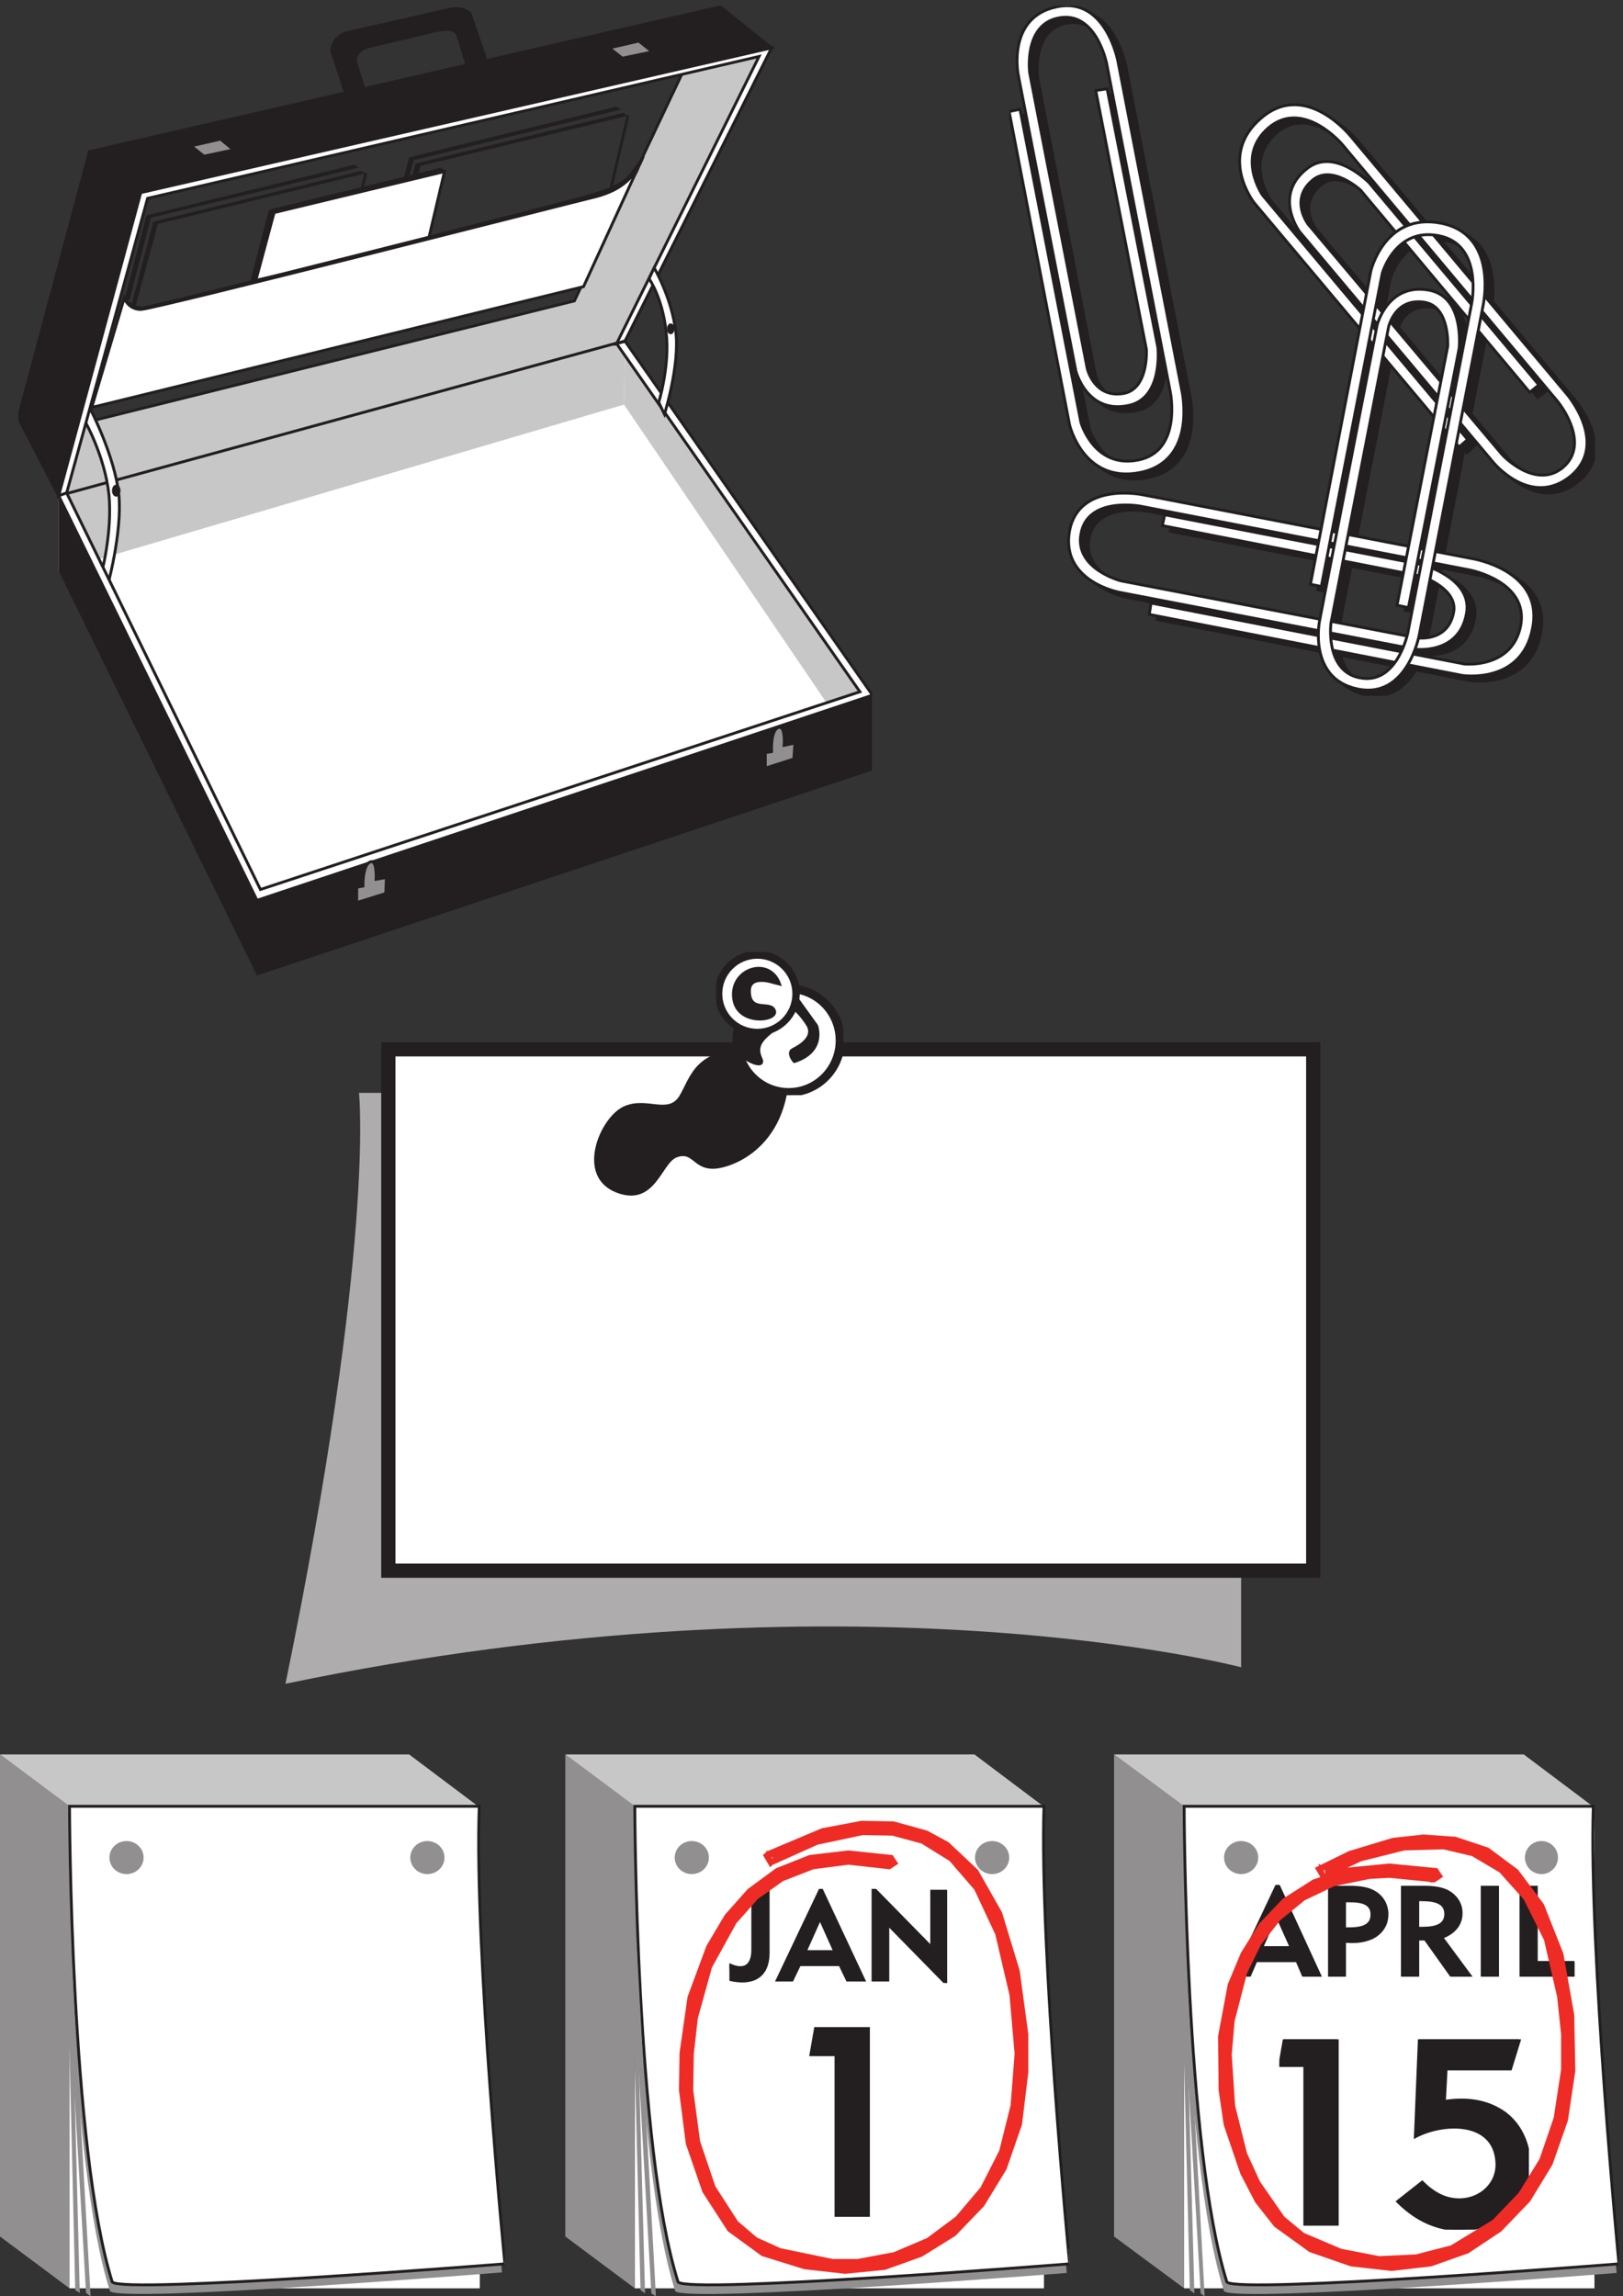 <svg xmlns="http://www.w3.org/2000/svg" xml:space="preserve" width="568.2" height="804"><rect width="100%" height="100%" fill="#333333" stroke="none"/><defs><clipPath id="a" clipPathUnits="userSpaceOnUse"><path d="M48 6030h2248.5V3477H48Z" clip-rule="evenodd"/></clipPath><clipPath id="b" clipPathUnits="userSpaceOnUse"><path d="M2656.5 6030h1542V4213.5h-1542z" clip-rule="evenodd"/></clipPath><clipPath id="c" clipPathUnits="userSpaceOnUse"><path d="M751.5 3538.5h2724v-1926h-2724z" clip-rule="evenodd"/></clipPath><clipPath id="d" clipPathUnits="userSpaceOnUse"><path d="M1885.5 3538.5H2220V3162h-334.5z" clip-rule="evenodd"/></clipPath><clipPath id="e" clipPathUnits="userSpaceOnUse"><path d="M0 1426.5h1263V21H0Z" clip-rule="evenodd"/></clipPath><clipPath id="f" clipPathUnits="userSpaceOnUse"><path d="M0 1426.5h1329V0H0Z" clip-rule="evenodd"/></clipPath><clipPath id="g" clipPathUnits="userSpaceOnUse"><path d="M1488 1426.5h1260V21H1488Z" clip-rule="evenodd"/></clipPath><clipPath id="h" clipPathUnits="userSpaceOnUse"><path d="M1488 1426.5h1327.5V0H1488Z" clip-rule="evenodd"/></clipPath><clipPath id="i" clipPathUnits="userSpaceOnUse"><path d="M1920 1072.5h573V825h-573z" clip-rule="evenodd"/></clipPath><clipPath id="j" clipPathUnits="userSpaceOnUse"><path d="M1488 1426.5h1327.5V0H1488Z" clip-rule="evenodd"/></clipPath><clipPath id="k" clipPathUnits="userSpaceOnUse"><path d="M2932.5 1426.5H4197V21H2932.5Z" clip-rule="evenodd"/></clipPath><clipPath id="l" clipPathUnits="userSpaceOnUse"><path d="M2932.5 1426.5h1329V0h-1329z" clip-rule="evenodd"/></clipPath><clipPath id="m" clipPathUnits="userSpaceOnUse"><path d="M3247.5 1083h897V841.5h-897z" clip-rule="evenodd"/></clipPath><clipPath id="n" clipPathUnits="userSpaceOnUse"><path d="M3367.5 676.5h657v-501h-657z" clip-rule="evenodd"/></clipPath><clipPath id="o" clipPathUnits="userSpaceOnUse"><path d="M2932.5 1426.5h1329V0h-1329z" clip-rule="evenodd"/></clipPath></defs><g clip-path="url(#a)" transform="matrix(.133 0 0 -.133 0 804)"><path d="m154.5 4740 522-1065 1620 540-649.5 928.5L154.5 4740" style="fill:#fff;fill-opacity:1;fill-rule:evenodd;stroke:none"/><path d="M1645.5 5146.5 154.5 4740v-198l1488 438 3 166.5" style="fill:#c8c7c7;fill-opacity:1;fill-rule:evenodd;stroke:none"/><path d="m1645.5 5146.5 651-931.5v-198l-654 963 3 166.5" style="fill:#c8c7c7;fill-opacity:1;fill-rule:evenodd;stroke:none"/><path d="M154.5 4740v-198l522-1065 1620 540v198l-1620-540-522 1065" style="fill:#231f20;fill-opacity:1;fill-rule:evenodd;stroke:none"/><path d="M1864.5 5997 1512 5253 100.5 4902l54-162 1491 408 385.5 771-166.5 78" style="fill:#c8c7c7;fill-opacity:1;fill-rule:evenodd;stroke:none"/><path d="M1864.5 5997 1512 5253 100.5 4902l54-162 1491 408 385.5 771z" style="fill:none;stroke:#231f20;stroke-width:7.5;stroke-linecap:butt;stroke-linejoin:miter;stroke-miterlimit:10;stroke-dasharray:none;stroke-opacity:1"/><path d="m2031 5919-135 108-1660.5-381L48 4945.5 154.5 4740l216 798L2031 5919" style="fill:#231f20;fill-opacity:1;fill-rule:evenodd;stroke:none"/><path d="m2031 5919-135 108-1660.5-381L48 4945.5 154.5 4740l216 798z" style="fill:none;stroke:#231f20;stroke-width:7.5;stroke-linecap:butt;stroke-linejoin:miter;stroke-miterlimit:10;stroke-dasharray:none;stroke-opacity:1"/><path d="M281.25 4495.5s41.25 147 31.625 247.5c-11 102-75.625 226.5-75.625 226.5l-13.75-33s52.25-91.5 63.25-193.5c9.625-100.5-20.625-211.5-20.625-211.5l15.125-36" style="fill:#fff;fill-opacity:1;fill-rule:evenodd;stroke:none"/><path d="M281.25 4495.5s41.25 147 31.625 247.5c-11 102-75.625 226.5-75.625 226.5l-13.75-33s52.25-91.5 63.25-193.5c9.625-100.5-20.625-211.5-20.625-211.5l15.125-36" style="fill:none;stroke:#231f20;stroke-width:7.5;stroke-linecap:butt;stroke-linejoin:miter;stroke-miterlimit:10;stroke-dasharray:none;stroke-opacity:1"/><path d="M313.5 4753.5c0-6.63-3.359-12-7.5-12s-7.5 5.37-7.5 12 3.359 12 7.5 12 7.5-5.37 7.5-12" style="fill:#231f20;fill-opacity:1;fill-rule:evenodd;stroke:none"/><path d="M313.5 4753.5c0-6.63-3.359-12-7.5-12s-7.5 5.37-7.5 12 3.359 12 7.5 12 7.5-5.37 7.5-12z" style="fill:none;stroke:#231f20;stroke-width:7.5;stroke-linecap:butt;stroke-linejoin:miter;stroke-miterlimit:10;stroke-dasharray:none;stroke-opacity:1"/><path d="m154.5 4740 216 798L2031 5919l-385.5-771-22.5-7.5 375 756L388.5 5523l-213-775.5-21-7.5" style="fill:#fff;fill-opacity:1;fill-rule:evenodd;stroke:none"/><path d="m154.5 4740 216 798L2031 5919l-385.5-771-22.5-7.5 375 756L388.5 5523l-213-775.5Z" style="fill:none;stroke:#231f20;stroke-width:7.5;stroke-linecap:butt;stroke-linejoin:miter;stroke-miterlimit:10;stroke-dasharray:none;stroke-opacity:1"/><path d="m1623 5140.5 640.5-916.5-1578-520.5-510 1044-21-7.5 522-1065 1620 540-651 931.5-22.5-6" style="fill:#fff;fill-opacity:1;fill-rule:evenodd;stroke:none"/><path d="m1623 5140.5 640.5-916.5-1578-520.5-510 1044-21-7.5 522-1065 1620 540-651 931.5-22.5-6" style="fill:none;stroke:#231f20;stroke-width:7.5;stroke-linecap:butt;stroke-linejoin:miter;stroke-miterlimit:10;stroke-dasharray:none;stroke-opacity:1"/><path d="M1749 4954.5s40.5 129 30 216c-10.5 90-57 169.5-57 169.5l-13.5-28.5s36-51 45-141c10.5-87-19.5-184.5-19.5-184.5l15-31.5" style="fill:#fff;fill-opacity:1;fill-rule:evenodd;stroke:none"/><path d="M1749 4954.5s40.5 129 30 216c-10.5 90-57 169.5-57 169.5l-13.5-28.5s36-51 45-141c10.5-87-19.5-184.5-19.5-184.5Z" style="fill:none;stroke:#231f20;stroke-width:7.5;stroke-linecap:butt;stroke-linejoin:miter;stroke-miterlimit:10;stroke-dasharray:none;stroke-opacity:1"/><path d="M1771.5 5179.5c0-5.8-2.69-10.5-6-10.5s-6 4.7-6 10.5 2.69 10.5 6 10.5 6-4.7 6-10.5" style="fill:#231f20;fill-opacity:1;fill-rule:evenodd;stroke:none"/><path d="M1771.5 5179.5c0-5.8-2.69-10.5-6-10.5s-6 4.7-6 10.5 2.69 10.5 6 10.5 6-4.7 6-10.5z" style="fill:none;stroke:#231f20;stroke-width:7.5;stroke-linecap:butt;stroke-linejoin:miter;stroke-miterlimit:10;stroke-dasharray:none;stroke-opacity:1"/><path d="m963 5589-547.5-133.5-58.5-216-12-1.5 58.5 223.5 546 133.5 13.5-6" style="fill:#231f20;fill-opacity:1;fill-rule:evenodd;stroke:none"/><path d="m945 5604-547.5-132-57-217.5H327l58.5 223.5L933 5611.5l12-7.5m708 136.5-546-132-58.5-217.5h-12l57 223.5L1641 5748l12-7.5" style="fill:#231f20;fill-opacity:1;fill-rule:evenodd;stroke:none"/><path d="M1636.5 5757 1089 5623.5l-58.5-216-12-1.5 58.5 225 546 133.5 13.5-7.5" style="fill:#231f20;fill-opacity:1;fill-rule:evenodd;stroke:none"/><path d="m963 5589-54-226.5" style="fill:none;stroke:#231f20;stroke-width:7.5;stroke-linecap:butt;stroke-linejoin:miter;stroke-miterlimit:10;stroke-dasharray:none;stroke-opacity:1"/><path d="m1170 5593.5-448.5-108-48-178.5-10.5-1.5 48 184.5 448.5 109.5 10.5-6" style="fill:#231f20;fill-opacity:1;fill-rule:evenodd;stroke:none"/><path d="m1170 5593.5-448.5-108-48-178.5-10.5-1.5 48 184.5 448.5 109.5 10.5-6" style="fill:none;stroke:#231f20;stroke-width:7.5;stroke-linecap:butt;stroke-linejoin:miter;stroke-miterlimit:10;stroke-dasharray:none;stroke-opacity:1"/><path d="m673.5 5307 48 178.5 448.5 108-43.5-184.5-453-102" style="fill:#fff;fill-opacity:1;fill-rule:evenodd;stroke:none"/><path d="m673.5 5307 48 178.5 448.5 108-43.5-184.5-453-102m979.5 433.5-46.5-198" style="fill:none;stroke:#231f20;stroke-width:7.5;stroke-linecap:butt;stroke-linejoin:miter;stroke-miterlimit:10;stroke-dasharray:none;stroke-opacity:1"/><path d="M1693.66 5634c-43.5-45-22.5-64.5-142.5-100.5-88.5-25.5-1156.5-295.5-1177.5-295.5-22.5 0-46.5 22.5-46.5 22.5s-67.5-157.5 658.5 36c727.5 193.5 687 288 708 337.5" style="fill:#231f20;fill-opacity:1;fill-rule:evenodd;stroke:none"/><path d="M1693.5 5634c-19.5-52.5-55.5-88.5-124.5-106.5-69-16.5-1165.5-297-1198.5-297s-43.5 30-43.5 30l-85.5-288 1294.5 318" style="fill:#fff;fill-opacity:1;fill-rule:evenodd;stroke:none"/><path d="M1693.5 5634c-19.5-52.5-55.5-88.5-124.5-106.5-69-16.5-1165.5-297-1198.5-297s-43.5 30-43.5 30l-85.5-288 1294.5 318z" style="fill:none;stroke:#231f20;stroke-width:7.5;stroke-linecap:butt;stroke-linejoin:miter;stroke-miterlimit:10;stroke-dasharray:none;stroke-opacity:1"/><path d="M978.004 5748 937.5 5876.58c-10.5 37.99 37.504 46.76 37.504 46.76l172.496 40.91c51 11.69 57-10.23 57-10.23l42-137.34 42 42.37-51 150.49s-21 20.46-57 10.23l-270-61.36s-34.5-8.77-37.5-46.76l46.5-141.73 58.504-21.92" style="fill:#231f20;fill-opacity:1;fill-rule:evenodd;stroke:none"/><path d="M978.004 5748 937.5 5876.58c-10.5 37.99 37.504 46.76 37.504 46.76l172.496 40.91c51 11.69 57-10.23 57-10.23l42-137.34 42 42.37-51 150.49s-21 20.46-57 10.23l-270-61.36s-34.5-8.77-37.5-46.76l46.5-141.73 58.504-21.92" style="fill:none;stroke:#231f20;stroke-width:7.5;stroke-linecap:butt;stroke-linejoin:miter;stroke-miterlimit:10;stroke-dasharray:none;stroke-opacity:1"/><path d="m502.5 5661 34.5-27 78 16.5-34.5 28.5-78-18" style="fill:#918f90;fill-opacity:1;fill-rule:evenodd;stroke:none"/><path d="m502.5 5661 34.5-27 78 16.5-34.5 28.5z" style="fill:none;stroke:#231f20;stroke-width:7.5;stroke-linecap:butt;stroke-linejoin:miter;stroke-miterlimit:10;stroke-dasharray:none;stroke-opacity:1"/><path d="m1603.5 5919 34.5-27 79.5 16.5-36 28.5-78-18" style="fill:#918f90;fill-opacity:1;fill-rule:evenodd;stroke:none"/><path d="m1603.5 5919 34.5-27 79.5 16.5-36 28.5z" style="fill:none;stroke:#231f20;stroke-width:7.5;stroke-linecap:butt;stroke-linejoin:miter;stroke-miterlimit:10;stroke-dasharray:none;stroke-opacity:1"/><path d="M939 3709.5V3669l76.5 24 1.5 42-27-4.5s3 55.5-16.5 45c-19.5-9-18-63-18-63l-16.5-3" style="fill:#918f90;fill-opacity:1;fill-rule:evenodd;stroke:none"/><path d="M939 3709.5V3669l76.5 24 1.5 42-27-4.5s3 55.5-16.5 45c-19.5-9-18-63-18-63z" style="fill:none;stroke:#231f20;stroke-width:7.5;stroke-linecap:butt;stroke-linejoin:miter;stroke-miterlimit:10;stroke-dasharray:none;stroke-opacity:1"/><path d="M2014.5 4063.5V4023l75 24 3 42-28.5-6s4.5 55.5-16.5 46.5c-19.5-9-16.5-63-16.5-63l-16.5-3" style="fill:#918f90;fill-opacity:1;fill-rule:evenodd;stroke:none"/><path d="M2014.5 4063.5V4023l75 24 3 42-28.5-6s4.5 55.5-16.5 46.5c-19.5-9-16.5-63-16.5-63z" style="fill:none;stroke:#231f20;stroke-width:7.5;stroke-linecap:butt;stroke-linejoin:miter;stroke-miterlimit:10;stroke-dasharray:none;stroke-opacity:1"/></g><g clip-path="url(#b)" transform="matrix(.133 0 0 -.133 0 804)"><path d="m2677.49 5737.77 158.92-824.54s35.98-154.42 184.41-125.93c154.42 29.98 110.95 217.38 110.95 217.38l-167.92 865.02s-31.49 170.91-160.42 143.92c-133.44-26.99-101.95-179.9-101.95-179.9l151.42-779.57s28.49-113.94 139.44-89.95c91.45 17.99 76.46 151.42 76.46 151.42l-133.44 682.12-29.98-6 133.43-680.62s6-104.94-59.97-115.44c-77.96-14.99-95.95 64.46-95.95 64.46l-151.43 779.57s-16.49 124.43 73.47 143.93c100.45 20.99 128.93-119.94 128.93-119.94l167.92-865.02s31.49-155.91-85.46-178.4c-115.44-22.49-149.92 98.95-149.92 98.95l-160.42 824.54-28.49-6" style="fill:#231f20;fill-opacity:1;fill-rule:evenodd;stroke:none"/><path d="m2677.41 5737.94 158.92-824.56s35.98-154.43 184.4-125.94c154.42 29.98 110.94 217.39 110.94 217.39l-167.91 865.04s-31.48 170.91-160.42 143.92c-133.43-26.98-101.94-179.9-101.94-179.9l151.42-779.59s28.49-113.94 139.43-89.95c91.45 17.99 76.46 151.42 76.46 151.42l-133.43 682.14-29.99-6 133.43-680.64s6-104.95-59.97-115.44c-77.96-14.99-95.95 64.46-95.95 64.46l-151.42 779.6s-16.49 124.43 73.46 143.92c100.45 20.99 128.94-119.93 128.94-119.93l167.91-865.05s31.48-155.92-85.45-178.41c-115.45-22.49-149.93 98.95-149.93 98.95l-160.41 824.57z" style="fill:none;stroke:#231f20;stroke-width:7.5;stroke-linecap:butt;stroke-linejoin:miter;stroke-miterlimit:10;stroke-dasharray:none;stroke-opacity:1" transform="scale(1 1)"/><path d="m3046.31 4413.95 823.09-160.41s157.42-25.49 185.91 124.43c29.98 152.92-160.42 182.9-160.42 182.9l-865.07 167.91s-167.92 35.98-193.41-94.45c-23.99-133.42 130.44-161.91 130.44-161.91l778.11-149.92s116.94-17.99 136.43 94.45c16.49 91.45-113.94 127.43-113.94 127.43l-680.66 131.93-6-29.99 680.66-131.92s100.45-32.99 85.46-98.95c-16.49-77.95-97.45-64.46-97.45-64.46l-778.12 151.41s-121.43 31.49-104.94 122.94c16.49 100.44 157.42 73.45 157.42 73.45l866.57-167.9s155.92-29.98 133.43-146.92c-22.49-113.94-148.43-100.45-148.43-100.45l-824.59 158.92-4.49-28.49" style="fill:#231f20;fill-opacity:1;fill-rule:evenodd;stroke:none"/><path d="m3046.22 4414.08 823.06-160.41s157.42-25.49 185.91 124.43c29.98 152.92-160.42 182.91-160.42 182.91l-865.04 167.91s-167.92 35.98-193.4-94.45c-23.99-133.43 130.43-161.92 130.43-161.92l778.09-149.92s116.94-17.99 136.43 94.45c16.49 91.45-113.94 127.43-113.94 127.43l-680.64 131.94-6-29.99 680.64-131.93s100.45-32.98 85.46-98.95c-16.49-77.96-97.45-64.46-97.45-64.46l-778.09 151.42s-121.44 31.48-104.95 122.93c16.49 100.45 157.42 73.46 157.42 73.46l866.54-167.91s155.92-29.98 133.44-146.92c-22.5-113.94-148.43-100.45-148.43-100.45l-824.57 158.92z" style="fill:none;stroke:#231f20;stroke-width:7.5;stroke-linecap:butt;stroke-linejoin:miter;stroke-miterlimit:10;stroke-dasharray:none;stroke-opacity:1" transform="scale(1 1)"/><path d="m3861.91 4853.26-539.74 644.65s-98.95 124.43 19.49 221.87c118.44 100.45 236.88-50.97 236.88-50.97l566.73-676.13s112.44-130.42 10.49-214.38c-104.95-86.95-203.9 34.49-203.9 34.49l-509.75 608.66s-70.46 92.94 17.99 164.91c71.97 59.96 164.92-35.98 164.92-35.98l446.78-533.71-23.99-17.99-445.28 532.21s-76.46 70.46-127.44 25.48c-59.96-52.47-10.49-115.43-10.49-115.43l509.75-607.17s86.95-92.95 158.92-34.48c79.46 64.46-11.99 175.41-11.99 175.41l-566.73 676.12s-101.94 121.43-193.4 44.98c-88.45-74.96-16.49-178.41-16.49-178.41l539.73-643.14-22.48-20.99" style="fill:#231f20;fill-opacity:1;fill-rule:evenodd;stroke:none"/><path d="m3861.79 4853.4-539.72 644.67s-98.95 124.43 19.49 221.88c118.44 100.45 236.88-50.97 236.88-50.97l566.7-676.15s112.44-130.43 10.49-214.38c-104.94-86.96-203.89 34.48-203.89 34.48l-509.73 608.68s-70.46 92.95 17.99 164.91c71.96 59.97 164.91-35.98 164.91-35.98l446.77-533.72-23.99-17.99-445.27 532.22s-76.45 70.46-127.43 25.49c-59.97-52.48-10.49-115.44-10.49-115.44l509.73-607.18s86.95-92.96 158.92-34.49c79.46 64.47-11.99 175.41-11.99 175.41l-566.71 676.15s-101.95 121.43-193.4 44.97c-88.45-74.96-16.49-178.4-16.49-178.4l539.72-643.17z" style="fill:none;stroke:#231f20;stroke-width:7.5;stroke-linecap:butt;stroke-linejoin:miter;stroke-miterlimit:10;stroke-dasharray:none;stroke-opacity:1" transform="scale(1 1)"/><path d="m3469.1 4491.96 160.42 824.54s34.48 155.92 184.41 125.93c152.92-28.48 110.95-215.88 110.95-215.88l-167.92-866.51s-31.49-169.41-161.92-143.93c-131.94 28.49-100.45 179.91-100.45 179.91l151.42 779.56s28.49 113.94 139.43 91.45c91.46-19.49 76.47-152.92 76.47-152.92L3728.47 4432l-29.99 5.99 133.44 682.12s6 103.44-59.97 115.44c-79.46 13.49-95.95-65.96-95.95-65.96l-151.43-778.07s-16.49-125.93 73.47-143.92c100.44-22.49 128.93 118.43 128.93 118.43l167.92 865.02s31.48 157.41-86.96 179.9c-113.94 20.99-148.43-100.44-148.43-100.44l-160.42-824.55-29.98 6" style="fill:#231f20;fill-opacity:1;fill-rule:evenodd;stroke:none"/><path d="m3469 4492.09 160.41 824.57s34.49 155.92 184.41 125.93c152.91-28.48 110.94-215.88 110.94-215.88l-167.91-866.55s-31.49-169.41-161.92-143.92c-131.93 28.48-100.45 179.91-100.45 179.91l151.42 779.58s28.49 113.95 139.43 91.46c91.45-19.49 76.46-152.93 76.46-152.93l-133.43-682.13-29.98 5.99 133.42 682.14s6 103.45-59.96 115.44c-79.46 13.49-95.95-65.96-95.95-65.96l-151.42-778.09s-16.5-125.94 73.46-143.93c100.45-22.49 128.93 118.44 128.93 118.44l167.91 865.05s31.49 157.41-86.95 179.9c-113.94 20.99-148.42-100.45-148.42-100.45l-160.42-824.57z" style="fill:none;stroke:#231f20;stroke-width:7.5;stroke-linecap:butt;stroke-linejoin:miter;stroke-miterlimit:10;stroke-dasharray:none;stroke-opacity:1" transform="scale(1 1)"/><path d="m2656.5 5751.26 158.92-824.54s35.98-154.42 184.41-125.93c154.42 29.98 110.95 217.38 110.95 217.38l-167.92 865.02s-31.48 170.91-160.42 143.92c-133.44-26.98-101.95-179.9-101.95-179.9l151.42-778.07s28.49-115.43 139.43-91.45c91.46 19.49 76.47 152.92 76.47 152.92l-133.44 680.62-29.98-4.5 133.43-682.12s6-103.44-59.97-115.43c-77.96-13.5-95.95 65.96-95.95 65.96l-151.43 778.07s-16.49 124.43 73.47 143.92c100.45 22.48 128.94-118.44 128.94-118.44l167.91-866.52s31.48-155.91-85.46-178.4c-115.44-22.48-149.92 98.95-149.92 98.95l-160.43 824.54-28.48-6" style="fill:#fff;fill-opacity:1;fill-rule:evenodd;stroke:none"/><path d="m2656.42 5751.43 158.92-824.56s35.98-154.42 184.4-125.94c154.42 29.99 110.95 217.39 110.95 217.39l-167.92 865.04s-31.48 170.92-160.41 143.93c-133.43-26.99-101.95-179.91-101.95-179.91l151.42-778.09s28.48-115.44 139.43-91.45c91.45 19.49 76.46 152.92 76.46 152.92l-133.44 680.64-29.98-4.49 133.43-682.15s6-103.44-59.97-115.44c-77.95-13.49-95.95 65.97-95.95 65.97l-151.42 778.09s-16.49 124.43 73.47 143.93c100.44 22.48 128.93-118.45 128.93-118.45l167.91-866.54s31.48-155.92-85.46-178.4c-115.43-22.49-149.92 98.94-149.92 98.94l-160.42 824.57z" style="fill:none;stroke:#231f20;stroke-width:7.5;stroke-linecap:butt;stroke-linejoin:miter;stroke-miterlimit:10;stroke-dasharray:none;stroke-opacity:1" transform="scale(1 1)"/><path d="m3025.32 4427.45 823.09-160.41s157.42-25.49 185.91 124.42c29.98 152.92-158.93 182.9-158.93 182.9l-866.57 167.91s-167.91 35.98-193.4-94.45c-23.99-133.42 130.44-161.91 130.44-161.91L3723.97 4336s116.94-16.5 136.43 94.45c16.49 91.44-113.94 127.43-113.94 127.43L3065.8 4689.8l-6-28.48 682.16-133.43s98.95-32.98 83.96-97.44c-16.49-77.96-97.45-64.47-97.45-64.47l-778.11 149.91s-121.45 31.49-104.95 122.94c16.49 100.44 157.42 73.46 157.42 73.46l866.57-167.91s155.92-29.98 133.43-146.92c-22.49-113.94-148.42-100.44-148.42-100.44l-824.59 160.41-4.5-29.98" style="fill:#fff;fill-opacity:1;fill-rule:evenodd;stroke:none"/><path d="m3025.23 4427.58 823.07-160.42s157.41-25.49 185.9 124.43c29.98 152.92-158.92 182.91-158.92 182.91l-866.54 167.91s-167.91 35.98-193.4-94.45c-23.99-133.43 130.43-161.91 130.43-161.91l778.09-149.93s116.94-16.49 136.43 94.46c16.49 91.45-113.94 127.43-113.94 127.43l-680.64 131.93-6-28.49 682.14-133.43s98.95-32.98 83.96-97.44c-16.49-77.96-97.45-64.47-97.45-64.47l-778.09 149.92s-121.44 31.48-104.95 122.93c16.49 100.45 157.42 73.47 157.42 73.47l866.54-167.92s155.92-29.98 133.43-146.92c-22.48-113.94-148.42-100.45-148.42-100.45l-824.56 160.42z" style="fill:none;stroke:#231f20;stroke-width:7.5;stroke-linecap:butt;stroke-linejoin:miter;stroke-miterlimit:10;stroke-dasharray:none;stroke-opacity:1" transform="scale(1 1)"/><path d="m3840.91 4868.25-539.73 643.15s-97.45 124.43 19.49 223.37c118.44 100.45 236.88-50.97 236.88-50.97l566.72-676.12s112.45-130.43 10.5-215.88c-104.95-85.46-203.9 35.98-203.9 35.98l-509.75 607.16s-70.46 94.45 17.99 164.91c71.97 59.97 164.92-35.98 164.92-35.98l446.78-532.21-23.99-19.49-445.28 532.21s-76.46 70.46-127.43 25.48c-59.97-50.97-10.5-115.43-10.5-115.43l511.25-607.16s85.46-91.45 157.42-34.48c79.46 64.46-11.99 175.4-11.99 175.4l-566.72 676.12s-101.95 121.44-193.41 44.98c-88.45-74.96-16.49-178.4-16.49-178.4l539.73-643.15-22.49-19.49" style="fill:#fff;fill-opacity:1;fill-rule:evenodd;stroke:none"/><path d="m3840.8 4868.4-539.72 643.16s-97.44 124.43 19.49 223.38c118.44 100.45 236.88-50.97 236.88-50.97l566.7-676.15s112.44-130.43 10.5-215.88c-104.95-85.46-203.9 35.98-203.9 35.98l-509.73 607.18s-70.46 94.45 17.99 164.91c71.96 59.97 164.91-35.98 164.91-35.98l446.77-532.22-23.98-19.49-445.27 532.22s-76.46 70.47-127.44 25.49c-59.96-50.97-10.49-115.44-10.49-115.44l511.23-607.18s85.46-91.45 157.42-34.48c79.46 64.46-12 175.4-12 175.4l-566.7 676.15s-101.94 121.44-193.39 44.98c-88.46-74.97-16.5-178.41-16.5-178.41l539.72-643.16z" style="fill:none;stroke:#231f20;stroke-width:7.5;stroke-linecap:butt;stroke-linejoin:miter;stroke-miterlimit:10;stroke-dasharray:none;stroke-opacity:1" transform="scale(1 1)"/><path d="m3449.61 4506.96 158.92 824.54s35.98 154.41 184.41 125.93c152.92-29.98 110.94-217.38 110.94-217.38l-167.92-866.52s-31.48-169.41-161.91-142.42c-131.94 26.98-100.45 179.9-100.45 179.9l151.42 778.07s28.49 113.94 139.43 91.45c91.46-19.49 76.46-152.92 76.46-152.92l-133.43-682.12-29.98 5.99 133.43 682.13s6 103.44-59.97 115.43c-79.46 13.5-95.95-65.96-95.95-65.96l-151.43-778.07s-16.49-124.43 73.47-143.92c100.45-22.49 128.93 118.43 128.93 118.43l167.92 866.53s31.48 155.91-86.96 178.4c-113.94 22.48-148.42-98.95-148.42-98.95l-160.43-824.54-28.48 6" style="fill:#fff;fill-opacity:1;fill-rule:evenodd;stroke:none"/><path d="m3449.51 4507.09 158.91 824.57s35.98 154.42 184.41 125.93c152.92-29.98 110.94-217.38 110.94-217.38l-167.92-866.55s-31.48-169.41-161.91-142.43c-131.93 26.99-100.45 179.91-100.45 179.91l151.42 778.09s28.49 113.94 139.43 91.45c91.45-19.49 76.46-152.92 76.46-152.92l-133.43-682.14-29.98 6 133.43 682.14s5.99 103.45-59.97 115.44c-79.46 13.49-95.95-65.97-95.95-65.97l-151.42-778.09s-16.49-124.44 73.46-143.92c100.45-22.49 128.93 118.43 128.93 118.43l167.91 866.55s31.49 155.92-86.95 178.41c-113.94 22.48-148.42-98.95-148.42-98.95l-160.42-824.57z" style="fill:none;stroke:#231f20;stroke-width:7.5;stroke-linecap:butt;stroke-linejoin:miter;stroke-miterlimit:10;stroke-dasharray:none;stroke-opacity:1" transform="scale(1 1)"/></g><g clip-path="url(#c)" transform="matrix(.133 0 0 -.133 0 804)"><path d="M945 3168s43.5-399-193.5-1555.5C2247 1924.5 3267 1656 3267 1656v1512H945" style="fill:#aeacad;fill-opacity:1;fill-rule:evenodd;stroke:none"/><path d="M1003.5 3301.5h2472v-1410h-2472v1410" style="fill:#231f20;fill-opacity:1;fill-rule:evenodd;stroke:none"/><path d="M1041 3264h2397V1929H1041v1335" style="fill:#fff;fill-opacity:1;fill-rule:evenodd;stroke:none"/><path d="M2077.5 3234c0-217.5-163.5-270-207-265.5-45 3-49.5 45-88.5 30-40.5-13.5-57-132-159-93-109.5 42-45 196.5 18 226.5 61.5 28.5 118.5-22.5 148.5 30s40.5 120 183 124.5" style="fill:#231f20;fill-opacity:1;fill-rule:evenodd;stroke:none"/></g><g clip-path="url(#d)" transform="matrix(.133 0 0 -.133 0 804)"><path d="M2220 3306c0-79.53-64.47-144-144-144s-144 64.47-144 144 64.47 144 144 144 144-64.47 144-144" style="fill:#231f20;fill-opacity:1;fill-rule:evenodd;stroke:none"/><path d="M2220 3306c0-79.53-64.47-144-144-144s-144 64.47-144 144 64.47 144 144 144 144-64.47 144-144z" style="fill:none;stroke:#231f20;stroke-width:7.5;stroke-linecap:butt;stroke-linejoin:miter;stroke-miterlimit:10;stroke-dasharray:none;stroke-opacity:1"/><path d="M2203.5 3306c0-71.25-57.08-129-127.5-129s-127.5 57.75-127.5 129 57.08 129 127.5 129 127.5-57.75 127.5-129" style="fill:#fff;fill-opacity:1;fill-rule:evenodd;stroke:none"/><path d="M2203.5 3306c0-71.25-57.08-129-127.5-129s-127.5 57.75-127.5 129 57.08 129 127.5 129 127.5-57.75 127.5-129z" style="fill:none;stroke:#231f20;stroke-width:7.5;stroke-linecap:butt;stroke-linejoin:miter;stroke-miterlimit:10;stroke-dasharray:none;stroke-opacity:1"/><path d="m2095.57 3420 54-75s25.5-67.5-58.5-94.5c1.5-3-21 22.5-4.5 31.5 18 9 57 31.5 40.5 63-18 30-40.5 48-40.5 48" style="fill:#231f20;fill-opacity:1;fill-rule:evenodd;stroke:none"/><path d="m2095.57 3420 54-75s25.5-67.5-58.5-94.5c1.5-3-21 22.5-4.5 31.5 18 9 57 31.5 40.5 63-18 30-40.5 48-40.5 48z" style="fill:none;stroke:#231f20;stroke-width:7.5;stroke-linecap:butt;stroke-linejoin:miter;stroke-miterlimit:10;stroke-dasharray:none;stroke-opacity:1"/><path d="M2043 3339c-31.5-25.5-57-43.5-40.5-79.5 18-36-61.5 0-61.5 27 0 28.5-9 22.5 4.5 52.5 52.5-22.5 97.5 0 97.5 0" style="fill:#231f20;fill-opacity:1;fill-rule:evenodd;stroke:none"/><path d="M2043 3339c-31.5-25.5-57-43.5-40.5-79.5 18-36-61.5 0-61.5 27 0 28.5-9 22.5 4.5 52.5 52.5-22.5 97.5 0 97.5 0z" style="fill:none;stroke:#231f20;stroke-width:7.5;stroke-linecap:butt;stroke-linejoin:miter;stroke-miterlimit:10;stroke-dasharray:none;stroke-opacity:1"/><path d="M2101.5 3430.5c0-59.65-48.35-108-108-108s-108 48.35-108 108 48.35 108 108 108 108-48.35 108-108" style="fill:#231f20;fill-opacity:1;fill-rule:evenodd;stroke:none"/><path d="M2101.5 3430.5c0-59.65-48.35-108-108-108s-108 48.35-108 108 48.35 108 108 108 108-48.35 108-108z" style="fill:none;stroke:#231f20;stroke-width:7.5;stroke-linecap:butt;stroke-linejoin:miter;stroke-miterlimit:10;stroke-dasharray:none;stroke-opacity:1"/><path d="M2089.5 3429c0-53.02-42.98-96-96-96s-96 42.98-96 96 42.98 96 96 96 96-42.98 96-96" style="fill:#fff;fill-opacity:1;fill-rule:evenodd;stroke:none"/><path d="M2089.5 3429c0-53.02-42.98-96-96-96s-96 42.98-96 96 42.98 96 96 96 96-42.98 96-96z" style="fill:none;stroke:#231f20;stroke-width:7.5;stroke-linecap:butt;stroke-linejoin:miter;stroke-miterlimit:10;stroke-dasharray:none;stroke-opacity:1"/><path d="M2052.18 3454.5c-27 76.5-136.5 39-120-43.5 13.5-66 115.5-54 106.5-27-9 28.5-66-7.5-66 52.5 0 43.5 61.5 22.5 61.5 22.5" style="fill:#231f20;fill-opacity:1;fill-rule:evenodd;stroke:none"/><path d="M2052.18 3454.5c-27 76.5-136.5 39-120-43.5 13.5-66 115.5-54 106.5-27-9 28.5-66-7.5-66 52.5 0 43.5 61.5 22.5 61.5 22.5z" style="fill:none;stroke:#231f20;stroke-width:7.5;stroke-linecap:butt;stroke-linejoin:miter;stroke-miterlimit:10;stroke-dasharray:none;stroke-opacity:1"/></g><g clip-path="url(#e)" transform="matrix(.133 0 0 -.133 0 804)"><path d="M183 1290h1080V21H183v1269" style="fill:#fff;fill-opacity:1;fill-rule:evenodd;stroke:none"/><path d="M183 1290 0 1426.5v-1269L183 21v1269" style="fill:#918f90;fill-opacity:1;fill-rule:evenodd;stroke:none"/><path d="M0 1426.5h1077l181.5-136.5H183L0 1426.5" style="fill:#c8c7c7;fill-opacity:1;fill-rule:evenodd;stroke:none"/></g><g clip-path="url(#f)" transform="matrix(.133 0 0 -.133 0 804)"><path d="M175.5 1266s1.5-900 114-1252.5C321-18 1321.5 63 1321.5 63s-81 823.5-67.5 1203" style="fill:#918f90;fill-opacity:1;fill-rule:evenodd;stroke:none"/><path d="M183 1290s1.5-900 112.5-1252.5c33-31.5 1033.5 48 1033.5 48s-81 825-67.5 1204.5" style="fill:#fff;fill-opacity:1;fill-rule:evenodd;stroke:none"/><path d="M183 1290s1.5-900 112.5-1252.5c33-31.5 1033.5 48 1033.5 48s-81 825-67.5 1204.5z" style="fill:none;stroke:#231f20;stroke-width:7.5;stroke-linecap:butt;stroke-linejoin:miter;stroke-miterlimit:10;stroke-dasharray:none;stroke-opacity:1"/><path d="M378 1155c0-24.02-20.145-43.5-45-43.5-24.852 0-45 19.48-45 43.5s20.148 43.5 45 43.5c24.855 0 45-19.48 45-43.5m792 0c0-24.02-20.14-43.5-45-43.5-24.85 0-45 19.48-45 43.5s20.15 43.5 45 43.5c24.86 0 45-19.48 45-43.5M175.5 969 198 16.5 210 9l-24 933-10.5 27" style="fill:#918f90;fill-opacity:1;fill-rule:evenodd;stroke:none"/><path d="M171 961.5 226.5 9l12-9L186 933l-15 28.5" style="fill:#918f90;fill-opacity:1;fill-rule:evenodd;stroke:none"/></g><g clip-path="url(#g)" transform="matrix(.133 0 0 -.133 0 804)"><path d="M1671 1290h1077V21H1671v1269" style="fill:#fff;fill-opacity:1;fill-rule:evenodd;stroke:none"/><path d="m1671 1290-183 136.5v-1269L1671 21v1269" style="fill:#918f90;fill-opacity:1;fill-rule:evenodd;stroke:none"/><path d="M1488 1426.5h1077l181.5-136.5H1671l-183 136.5" style="fill:#c8c7c7;fill-opacity:1;fill-rule:evenodd;stroke:none"/></g><g clip-path="url(#h)" transform="matrix(.133 0 0 -.133 0 804)"><path d="M1663.5 1266s1.5-900 114-1252.5C1809-18 2808 61.5 2808 61.5s-79.5 825-66 1204.5" style="fill:#918f90;fill-opacity:1;fill-rule:evenodd;stroke:none"/><path d="M1671 1290s1.5-900 114-1252.5c31.5-31.5 1030.5 48 1030.5 48S2736 910.5 2748 1290" style="fill:#fff;fill-opacity:1;fill-rule:evenodd;stroke:none"/><path d="M1671 1290s1.5-900 114-1252.5c31.5-31.5 1030.5 48 1030.5 48S2736 910.5 2748 1290z" style="fill:none;stroke:#231f20;stroke-width:7.5;stroke-linecap:butt;stroke-linejoin:miter;stroke-miterlimit:10;stroke-dasharray:none;stroke-opacity:1"/></g><g clip-path="url(#i)" transform="matrix(.133 0 0 -.133 0 804)"><path d="M1920 873c37.5-18 61.5-4.5 61.5 39v154.5h40.5v-162c0-64.5-42-84-100.5-70.5l-1.5 39" style="fill:#231f20;fill-opacity:1;fill-rule:evenodd;stroke:none"/><path d="M1920 873c37.5-18 61.5-4.5 61.5 39v154.5h40.5v-162c0-64.5-42-84-100.5-70.5z" style="fill:none;stroke:#231f20;stroke-width:7.5;stroke-linecap:butt;stroke-linejoin:miter;stroke-miterlimit:10;stroke-dasharray:none;stroke-opacity:1"/><path d="M2085 832.5h-39l114 240h1.5l112.5-240h-43.5L2211 873h-106.5zm34.5 75h78l-39 87z" style="fill:#231f20;fill-opacity:1;fill-rule:evenodd;stroke:none"/><path d="M2085 832.5h-39l114 240h1.5l112.5-240h-43.5L2211 873h-106.5zm34.5 75h78l-39 87z" style="fill:none;stroke:#231f20;stroke-width:7.5;stroke-linecap:butt;stroke-linejoin:miter;stroke-miterlimit:10;stroke-dasharray:none;stroke-opacity:1"/><path d="M2298 832.5v240h3L2452.5 918v148.5h40.5V825h-4.5L2337 979.5v-147h-39" style="fill:#231f20;fill-opacity:1;fill-rule:evenodd;stroke:none"/><path d="M2298 832.5v240h3L2452.5 918v148.5h40.5V825h-4.5L2337 979.5v-147z" style="fill:none;stroke:#231f20;stroke-width:7.5;stroke-linecap:butt;stroke-linejoin:miter;stroke-miterlimit:10;stroke-dasharray:none;stroke-opacity:1"/></g><g clip-path="url(#j)" transform="matrix(.133 0 0 -.133 0 804)"><path d="M2200.5 213v423h-66l12 69H2286V213h-85.5" style="fill:#231f20;fill-opacity:1;fill-rule:evenodd;stroke:none"/><path d="M2200.5 213v423h-66l12 69H2286V213Z" style="fill:none;stroke:#231f20;stroke-width:7.5;stroke-linecap:butt;stroke-linejoin:miter;stroke-miterlimit:10;stroke-dasharray:none;stroke-opacity:1"/><path d="M1866 1155c0-24.02-20.14-43.5-45-43.5-24.85 0-45 19.48-45 43.5s20.15 43.5 45 43.5c24.86 0 45-19.48 45-43.5m790.5 0c0-24.02-20.14-43.5-45-43.5-24.85 0-45 19.48-45 43.5s20.15 43.5 45 43.5c24.86 0 45-19.48 45-43.5" style="fill:#918f90;fill-opacity:1;fill-rule:evenodd;stroke:none"/><path d="m2341.5 1128 18 12-12 18-114 12-102-12-87-34.5-73.5-54-60-67.5-48-81-49.5-133.5-21-147-1.5-97.5 18-141 43.5-126 66-102 88.5-64.5L2118 75l106.5-12 105 10.5 96 34.5 87 54 75 78 58.5 96 40.5 117 16.5 136.5V690l-22.5 166.5-46.5 153-63 111-76.5 72-55.5 30-87 24-84 1.5-103.5-19.5-142.5-60-9-7.5 15-25.5 10.5 10.5-1.5 12-13.5 7.5 10.5-25.5 117 52.5 120 25.5 78-1.5 78-21 75-46.5 66-76.5 55.5-118.5 37.5-160.5 13.5-154.5-10.5-136.5-30-120-49.5-97.5-66-78-76.5-57-88.5-37.5-96-18h-66l-138 28.5-63 28.5-51 43.5-60 93-40.5 120-18 135 1.5 94.5L1833 732l37.5 135 64.5 117 57 64.5 67.5 48 81 31.5 93 12 108-12" style="fill:#ee2c25;fill-opacity:1;fill-rule:evenodd;stroke:none"/><path d="m2341.5 1128 18 12-12 18-114 12-102-12-87-34.5-73.5-54-60-67.5-48-81-49.5-133.5-21-147-1.5-97.5 18-141 43.5-126 66-102 88.5-64.5L2118 75l106.5-12 105 10.5 96 34.5 87 54 75 78 58.5 96 40.5 117 16.5 136.5V690l-22.5 166.5-46.5 153-63 111-76.5 72-55.5 30-87 24-84 1.5-103.5-19.5-142.5-60-9-7.5 15-25.5 10.5 10.5-1.5 12-13.5 7.5 10.5-25.5 117 52.5 120 25.5 78-1.5 78-21 75-46.5 66-76.5 55.5-118.5 37.5-160.5 13.5-154.5-10.5-136.5-30-120-49.5-97.5-66-78-76.5-57-88.5-37.5-96-18h-66l-138 28.5-63 28.5-51 43.5-60 93-40.5 120-18 135 1.5 94.5L1833 732l37.5 135 64.5 117 57 64.5 67.5 48 81 31.5 93 12z" style="fill:none;stroke:#ee2c25;stroke-width:7.5;stroke-linecap:butt;stroke-linejoin:miter;stroke-miterlimit:10;stroke-dasharray:none;stroke-opacity:1"/><path d="m1662 970.5 24-954 12-9-25.5 934.5-10.5 28.5" style="fill:#918f90;fill-opacity:1;fill-rule:evenodd;stroke:none"/><path d="m1660.5 961.5 54-954 12-7.5-51 933-15 28.5" style="fill:#918f90;fill-opacity:1;fill-rule:evenodd;stroke:none"/></g><g clip-path="url(#k)" transform="matrix(.133 0 0 -.133 0 804)"><path d="M3117 1290h1080V21H3117v1269" style="fill:#fff;fill-opacity:1;fill-rule:evenodd;stroke:none"/><path d="m3117 1290-184.5 136.5v-1269L3117 21v1269" style="fill:#918f90;fill-opacity:1;fill-rule:evenodd;stroke:none"/><path d="M2932.5 1426.5H4011l181.5-136.5H3117l-184.5 136.5" style="fill:#c8c7c7;fill-opacity:1;fill-rule:evenodd;stroke:none"/></g><g clip-path="url(#l)" transform="matrix(.133 0 0 -.133 0 804)"><path d="M3109.5 1266s0-900 112.5-1252.5c31.5-31.5 1033.5 48 1033.5 48s-81 825-67.5 1204.5" style="fill:#918f90;fill-opacity:1;fill-rule:evenodd;stroke:none"/><path d="M3117 1290s1.5-900 112.5-1252.5c31.5-31.5 1032 48 1032 48S4182 910.5 4194 1290" style="fill:#fff;fill-opacity:1;fill-rule:evenodd;stroke:none"/><path d="M3117 1290s1.5-900 112.5-1252.5c31.5-31.5 1032 48 1032 48S4182 910.5 4194 1290z" style="fill:none;stroke:#231f20;stroke-width:7.5;stroke-linecap:butt;stroke-linejoin:miter;stroke-miterlimit:10;stroke-dasharray:none;stroke-opacity:1"/><path d="M3312 1155c0-24.02-20.14-43.5-45-43.5-24.85 0-45 19.48-45 43.5s20.15 43.5 45 43.5c24.86 0 45-19.48 45-43.5m789 0c0-24.02-19.47-43.5-43.5-43.5-24.02 0-43.5 19.48-43.5 43.5s19.48 43.5 43.5 43.5c24.03 0 43.5-19.48 43.5-43.5m-993-184.5 24-954 12-9-25.5 934.5-10.5 28.5" style="fill:#918f90;fill-opacity:1;fill-rule:evenodd;stroke:none"/><path d="m3105 961.5 55.5-954L3171 0l-51 933-15 28.5" style="fill:#918f90;fill-opacity:1;fill-rule:evenodd;stroke:none"/></g><g clip-path="url(#m)" transform="matrix(.133 0 0 -.133 0 804)"><path d="M3288 841.5h-40.5l114 241.5h3l111-241.5H3432l-18 42h-108zm33 76.5h78l-39 87z" style="fill:#231f20;fill-opacity:1;fill-rule:evenodd;stroke:none"/><path d="M3288 841.5h-40.5l114 241.5h3l111-241.5H3432l-18 42h-108zm33 76.5h78l-39 87z" style="fill:none;stroke:#231f20;stroke-width:7.5;stroke-linecap:butt;stroke-linejoin:miter;stroke-miterlimit:10;stroke-dasharray:none;stroke-opacity:1"/><path d="M3499.5 841.5V1077h52.97c27.96 0 58.86-3 79.46-24 16.18-16.5 22.07-39 17.66-61.5-4.42-24-23.55-43.5-47.09-51-20.6-7.5-41.2-7.5-63.27-6v-93zm39.73 125.945c27.96 0 72.1-1.5 72.1 37.505 0 39-45.62 36-72.1 36v-73.505" style="fill:#231f20;fill-opacity:1;fill-rule:evenodd;stroke:none"/><path d="M3499.5 841.5V1077h52.97c27.96 0 58.86-3 79.46-24 16.18-16.5 22.07-39 17.66-61.5-4.42-24-23.55-43.5-47.09-51-20.6-7.5-41.2-7.5-63.27-6v-93zm39.73 125.945c27.96 0 72.1-1.5 72.1 37.505 0 39-45.62 36-72.1 36z" style="fill:none;stroke:#231f20;stroke-width:7.5;stroke-linecap:butt;stroke-linejoin:miter;stroke-miterlimit:10;stroke-dasharray:none;stroke-opacity:1"/><path d="M3691.5 841.5V1077h54c25.5 0 52.5-1.5 73.5-16.5 16.5-12 27-30 27-49.5 1.5-33-21-55.5-51-66l76.5-103.5H3822l-70.5 99H3732v-99zm40.5 127.492c28.5 0 73.5-1.5 73.5 37.498 0 39-46.5 37.5-73.5 37.5v-74.998" style="fill:#231f20;fill-opacity:1;fill-rule:evenodd;stroke:none"/><path d="M3691.5 841.5V1077h54c25.5 0 52.5-1.5 73.5-16.5 16.5-12 27-30 27-49.5 1.5-33-21-55.5-51-66l76.5-103.5H3822l-70.5 99H3732v-99zm40.5 127.492c28.5 0 73.5-1.5 73.5 37.498 0 39-46.5 37.5-73.5 37.5z" style="fill:none;stroke:#231f20;stroke-width:7.5;stroke-linecap:butt;stroke-linejoin:miter;stroke-miterlimit:10;stroke-dasharray:none;stroke-opacity:1"/><path d="M3901.5 841.5V1077h40.5V841.5h-40.5" style="fill:#231f20;fill-opacity:1;fill-rule:evenodd;stroke:none"/><path d="M3901.5 841.5V1077h40.5V841.5Z" style="fill:none;stroke:#231f20;stroke-width:7.5;stroke-linecap:butt;stroke-linejoin:miter;stroke-miterlimit:10;stroke-dasharray:none;stroke-opacity:1"/><path d="M4003.5 841.5V1077h40.5V879h100.5v-37.5h-141" style="fill:#231f20;fill-opacity:1;fill-rule:evenodd;stroke:none"/><path d="M4003.5 841.5V1077h40.5V879h100.5v-37.5z" style="fill:none;stroke:#231f20;stroke-width:7.5;stroke-linecap:butt;stroke-linejoin:miter;stroke-miterlimit:10;stroke-dasharray:none;stroke-opacity:1"/></g><g clip-path="url(#n)" transform="matrix(.133 0 0 -.133 0 804)"><path d="M3433.48 189.805v417.808h-65.98l12 68.887h139.46V189.805h-85.48" style="fill:#231f20;fill-opacity:1;fill-rule:evenodd;stroke:none"/><path d="M3431.15 189.934v418.092h-65.94l11.99 68.934h139.37V189.934Z" style="fill:none;stroke:#231f20;stroke-width:7.5;stroke-linecap:butt;stroke-linejoin:miter;stroke-miterlimit:10;stroke-dasharray:none;stroke-opacity:1" transform="scale(1.001 .999)"/><path d="M3742.39 300.621c26.99-26.953 58.48-46.422 97.47-46.422 56.98 0 103.47 43.426 98.97 100.332-7.5 109.321-140.95 104.828-214.44 65.891l10.5 256.078h263.92l-23.99-77.871h-169.45l-4.5-85.359c46.49 7.488 95.97 4.492 137.96-17.969 70.48-35.942 97.47-119.801 80.98-193.18-25.49-89.851-110.97-133.281-199.44-125.793-55.49 7.488-100.48 31.449-142.46 73.379l64.48 50.914" style="fill:#231f20;fill-opacity:1;fill-rule:evenodd;stroke:none"/><path d="M3739.85 300.825c26.97-26.971 58.44-46.453 97.4-46.453 56.95 0 103.41 43.455 98.91 100.4-7.5 109.395-140.86 104.9-214.29 65.936l10.49 256.252h263.74l-23.98-77.924h-169.33l-4.5-85.418c46.46 7.494 95.91 4.496 137.87-17.981 70.43-35.965 97.41-119.882 80.92-193.311-25.47-89.912-110.89-133.371-199.31-125.878-55.44 7.493-100.4 31.471-142.36 73.429z" style="fill:none;stroke:#231f20;stroke-width:7.5;stroke-linecap:butt;stroke-linejoin:miter;stroke-miterlimit:10;stroke-dasharray:none;stroke-opacity:1" transform="scale(1.001 .999)"/></g><g clip-path="url(#o)" transform="matrix(.133 0 0 -.133 0 804)"><path d="m3775.5 1093.5 18 12-12 18-124.5 12-108-10.5-91.5-31.5-78-49.5-61.5-64.5-48-76.5-34.5-82.5L3210 684l1.5-141 13.5-91.5 43.5-127.5 39-75 49.5-63 91.5-66 108-37.5 106.5-12 103.5 12L3864 117l85.5 57 75 78 58.5 96 40.5 115.5L4143 594l-3 147-28.5 160.5-51 129-67.5 90-76.5 57-85.5 28.5-84 6-81-9-114-34.5-85.5-42 15-25.5 10.5 10.5-1.5 12-13.5 7.5 9-27 96 45 114 28.5 103.5 3 76.5-18 73.5-43.5 64.5-72 54-108 34.5-150 10.5-99v-93l-19.5-127.5L4056 360l-55.5-90-69-72-111-67.5-93-24-97.5-4.5-100.5 19.5-99 42L3378 207l-64.5 93-34.5 75-31.5 126-9 135 7.5 88.5 33 127.5 37.5 76.5 51 64.5 64.5 52.5 78 37.5 94.5 19.5 52.5 3 120-12" style="fill:#ee2c25;fill-opacity:1;fill-rule:evenodd;stroke:none"/><path d="m3775.5 1093.5 18 12-12 18-124.5 12-108-10.5-91.5-31.5-78-49.5-61.5-64.5-48-76.5-34.5-82.5L3210 684l1.5-141 13.5-91.5 43.5-127.5 39-75 49.5-63 91.5-66 108-37.5 106.5-12 103.5 12L3864 117l85.5 57 75 78 58.5 96 40.5 115.5L4143 594l-3 147-28.5 160.5-51 129-67.5 90-76.5 57-85.5 28.5-84 6-81-9-114-34.5-85.5-42 15-25.5 10.5 10.5-1.5 12-13.5 7.5 9-27 96 45 114 28.5 103.5 3 76.5-18 73.5-43.5 64.5-72 54-108 34.5-150 10.5-99v-93l-19.5-127.5L4056 360l-55.5-90-69-72-111-67.5-93-24-97.5-4.5-100.5 19.5-99 42L3378 207l-64.5 93-34.5 75-31.5 126-9 135 7.5 88.5 33 127.5 37.5 76.5 51 64.5 64.5 52.5 78 37.5 94.5 19.5 52.5 3 120-12z" style="fill:none;stroke:#ee2c25;stroke-width:7.5;stroke-linecap:butt;stroke-linejoin:miter;stroke-miterlimit:10;stroke-dasharray:none;stroke-opacity:1"/></g></svg>
